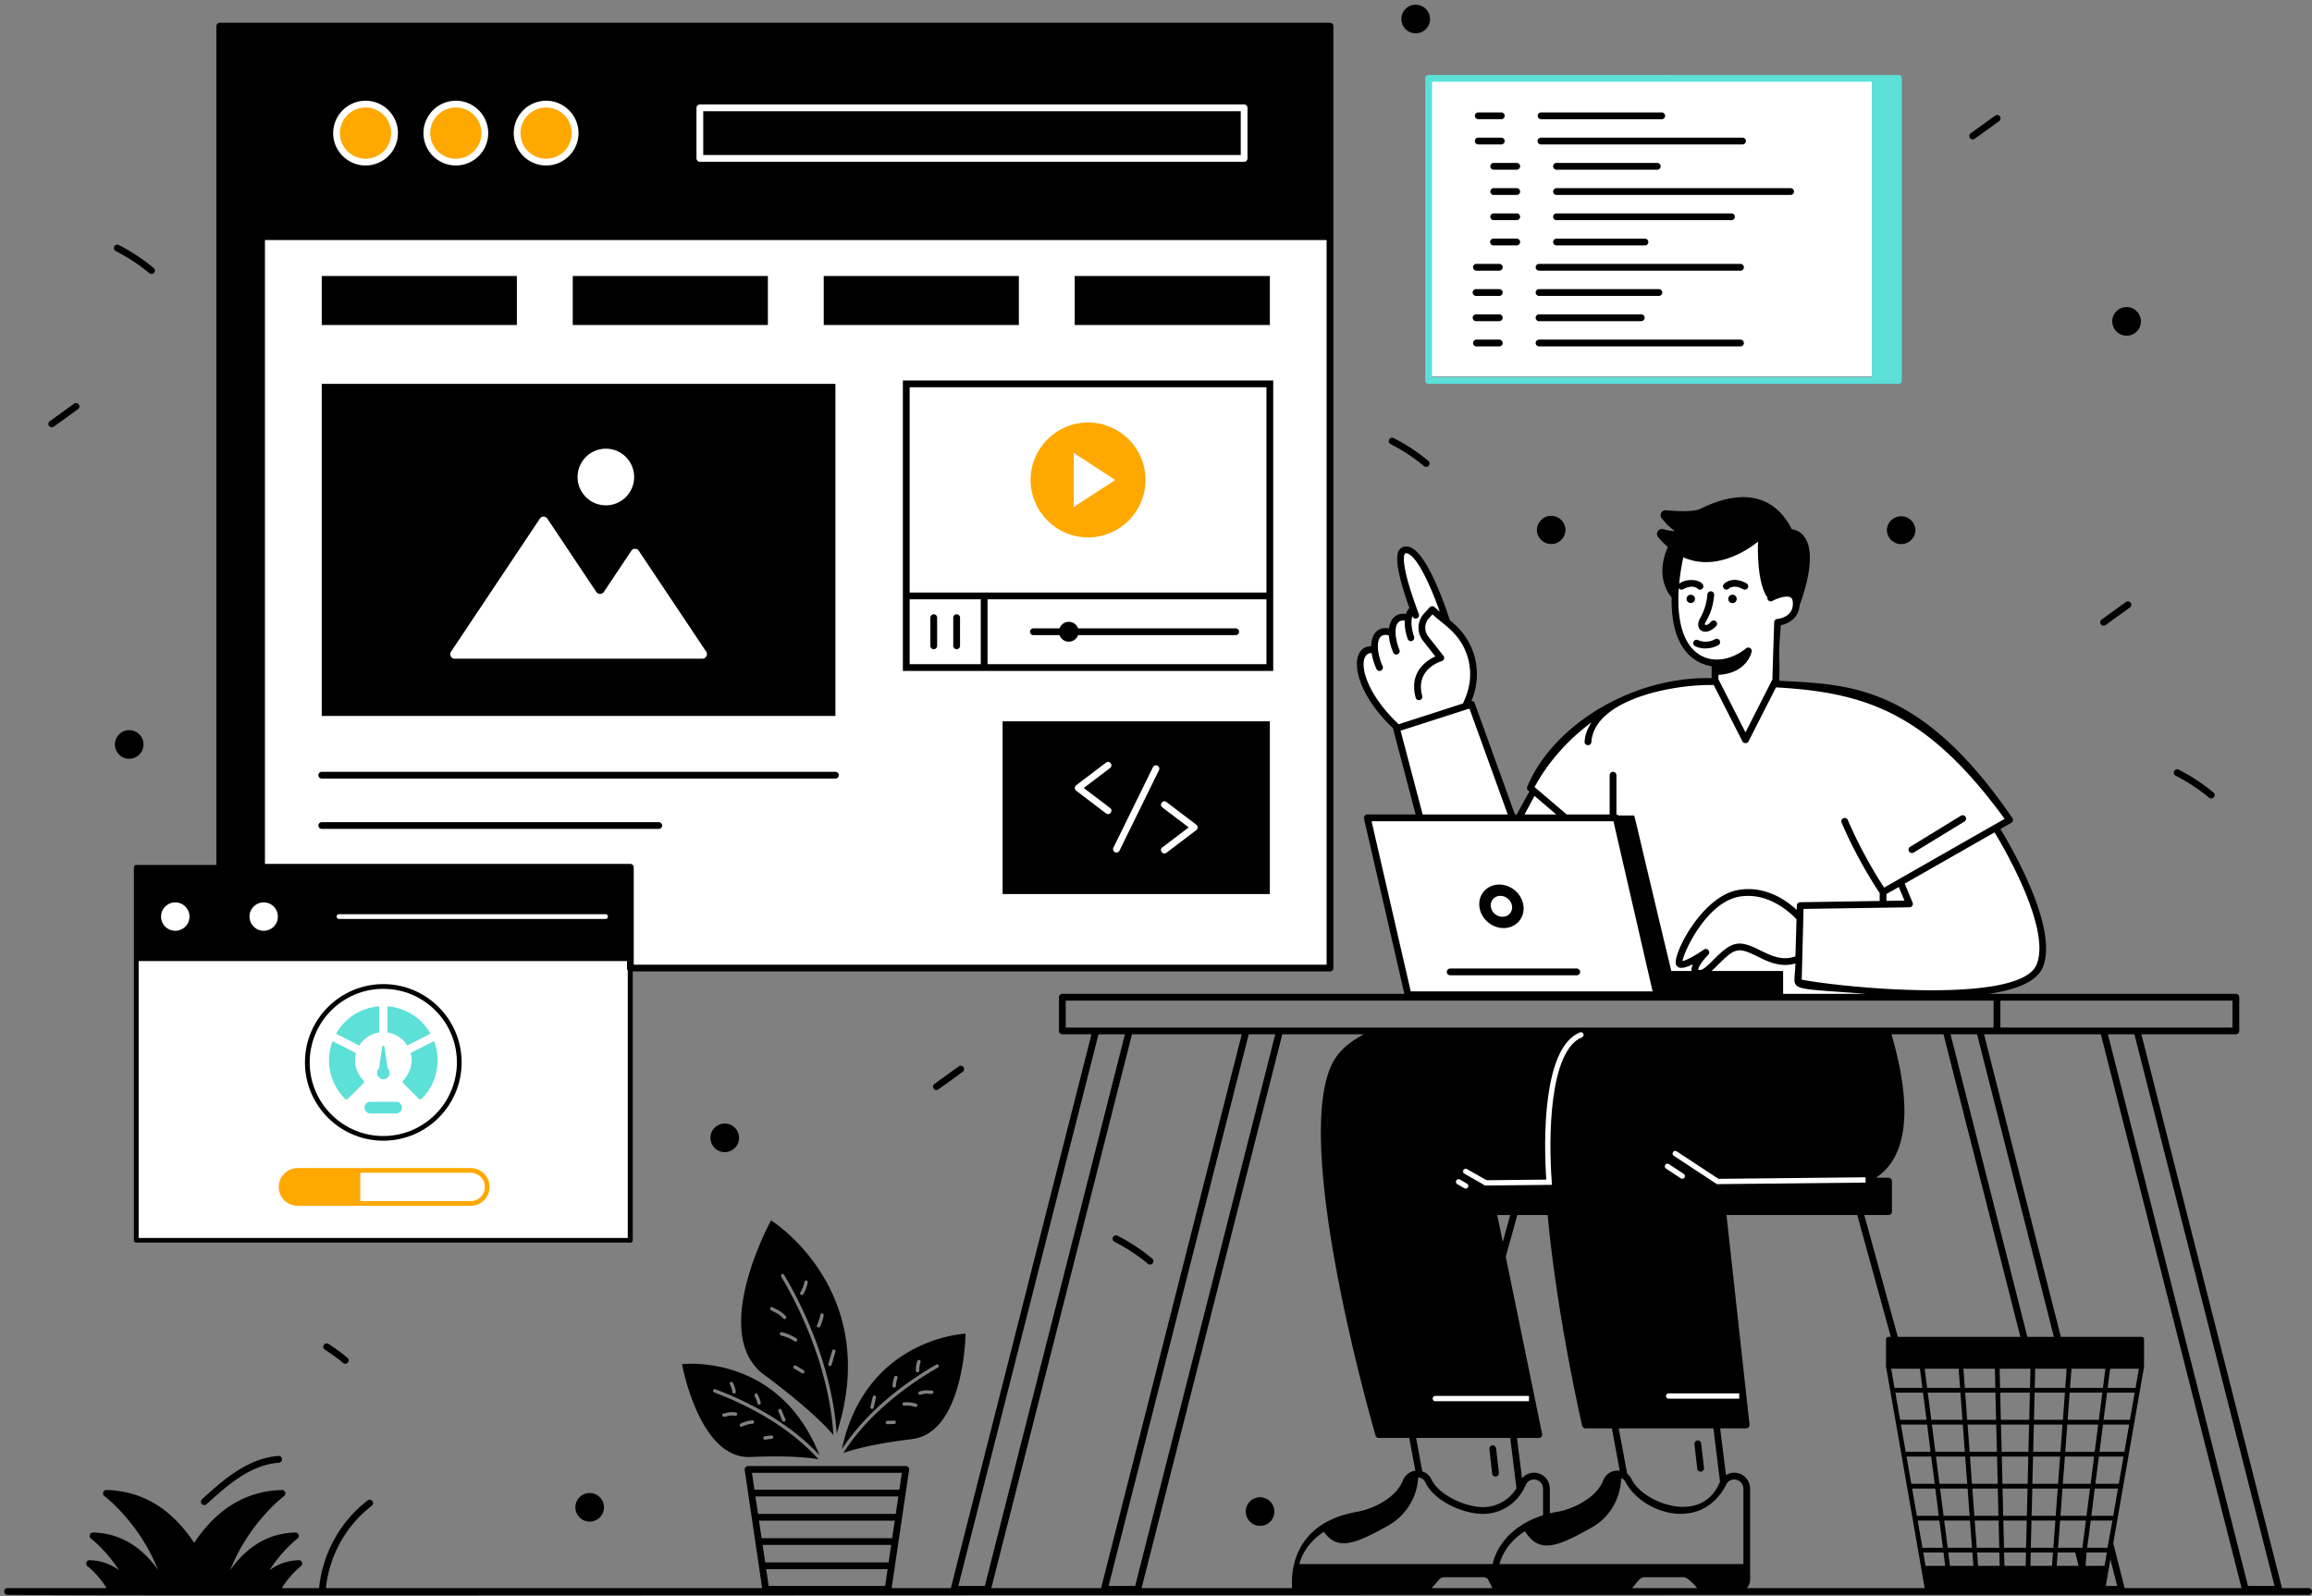 <svg xmlns="http://www.w3.org/2000/svg" width="436" height="301" fill="none"><rect width="100%" height="100%" fill="#808080" stroke="none"/><path fill="#fff" d="M44.527 13.773h205.736v168.895H44.527z"/><path fill="#fff" d="M25.75 168.625h92.6v65.75h-92.6zM269.316 15.07h85.863v55.934h-85.863z"/><path fill="#000" d="M260.174 270.629h30.198l-10.178-47.385h11.886c1.367 20.489 5.336 38.766 7.15 45.343h30.051l-5.248-45.343 28.041-.971c9.089-3.361 6.353-20.017 3.848-27.925h-96.267c-4.969 2.137-7.464 5.644-8.091 7.131-4.529 17.64 3.853 53.45 8.61 69.15Z"/><path fill="#fff" d="M316.723 119.353c-2.332-11.452.088-15.24 1.59-15.703l14.814-2.931c-1.103 3.059.161 9.27.931 11.993.906-1.244 3.079-2.984 4.526 0 1.446 2.984-1.624 4.409-3.34 4.749l-.363 11.455c1.038-.17 5.831.08 16.697 2.438s22.879 16.482 27.527 23.249l-2.586 1.543.231.459c2.366 3.608 7.018 12.934 8.46 22.105 1.153 7.336-12.244 9.225-19.087 9.252H265.585l-.102-.476-7.565-33.23h9.757l-.087-.309-4.317-16.859c-1.434-1.435-4.619-5.092-5.886-8.238-1.584-3.933-.672-4.534-.229-5.721.354-.95 1.478-.69 1.997-.441-.106-.67-.068-2.242.928-3.171.997-.93 2.06-.21 2.467.267-.218-.495-.423-1.727.511-2.7.934-.973 2.118-.715 2.594-.464l.708-2.189c-.652-2.152-1.998-6.738-2.173-7.858-.218-1.4-.1-1.611.591-2.71.554-.88 2.001.473 2.655 1.259 2.656 4.076 4.55 9.587 5.166 11.832l2.917 2.983c3.809 4.444 2.489 10.195 1.353 12.515l.637.331 7.555 21.486h1.402c2.628-8.786 7.699-14.233 9.905-15.859 1.681-1.564 6.462-5.238 12.138-7.419 5.675-2.181 12.242-2.632 14.816-2.584v-1.962l4.815-2.803c-7.037 3.582-10.522-1.208-11.415-4.289Z"/><path fill="#000" d="M282.939 168.964c1.111 0 2.093.881 2.209 1.978.101 1.085-.703 1.966-1.814 1.966-1.109 0-2.093-.881-2.194-1.966-.114-1.097.702-1.978 1.799-1.978Zm.612 6.075c2.297 0 3.983-1.838 3.754-4.109-.229-2.259-2.273-4.097-4.57-4.097s-3.982 1.838-3.753 4.097c.219 2.271 2.273 4.109 4.569 4.109Zm-10.071 8.906h23.868a.64.64 0 0 0 .638-.637.65.65 0 0 0-.638-.639H273.48a.649.649 0 0 0-.636.639.64.64 0 0 0 .636.637Z"/><path fill="#000" d="M213.47 195.076h20.702l-26.527 104.45h-20.697l26.522-104.45Zm-6.317 0h4.991l-26.42 104.042h-5.003l26.432-104.042Zm51.51-71.908c.139.951.439 1.955.909 3.001.145.32.52.465.844.32a.637.637 0 0 0 .32-.844c-1.178-2.611-1.565-6.562 1.178-5.803.075 1.007.344 2.082.809 3.205.323.78 1.501.295 1.18-.487-.918-2.221-1.333-5.862 1.017-5.509-.064 1.053.112 2.178.543 3.442a.637.637 0 1 0 1.207-.412c-.399-1.176-.699-2.73-.321-3.877.332.879 1.507.385 1.213-.395-3.303-8.78-2.882-10.868-2.674-11.299.127-.259.494-.169.748-.035 2.021 1.048 4.498 7.003 5.876 10.876l-1.008-.862a.64.64 0 0 0-.886.053l-1.072 1.172a3.963 3.963 0 0 0-.193 5.132l2.321 2.959c-1.654.763-5.009 2.953-3.701 7.777a.632.632 0 0 0 .782.449.637.637 0 0 0 .448-.783c-1.366-5.049 3.47-6.49 3.675-6.55a.638.638 0 0 0 .329-1.007l-2.849-3.633a2.684 2.684 0 0 1 .132-3.482l.653-.717c1.851 1.838 5.272 3.493 6.632 8.075 1.392 4.689-.73 8.186-.875 8.745h-.005l-12.136 3.917c-7.273-6.862-7.827-13.493-5.096-13.428Zm59.771-1.734c-1.762-2.655-2.108-6.687-1.84-10.491 0-.006 0-.012.003-.018a.614.614 0 0 0 .817.209c1.796-.972 2.657-.17 2.706-.121a.638.638 0 0 0 .932-.872c-1.019-1.124-3.525-.861-4.383-.014 0-.006 0-.01.003-.014a37.07 37.07 0 0 1 .777-4.997c7.08 3.153 14.076-2.968 14.076-2.968-.176 7.028 1.134 9.666 1.775 10.53a.638.638 0 0 0 .933.665c.918-.486 2.642-1.11 3.407-.677.116.051.422.23.459 1.021.116 2.694-2.63 3.025-2.948 3.051a.648.648 0 0 0-.574.625c-.494 15.262-.272 9.165-.318 10.746l-5.093 10.019c-.067-.129-5.171-10.15-5.105-10.019v-.826c5.495-.301 6.266-4.363 6.277-4.4a.644.644 0 0 0-1.034-.612c-3.591 2.853-8.26 3.081-10.87-.837Zm11.612 176.472v-17.039c0-2.429-2.523-3.922-4.556-2.642l-1.097-8.819h4.9a.65.65 0 0 0 .638-.715c-.875-7.934-3.471-31.531-4.351-39.526h24.663l6.332 22.973h-.467a.43.43 0 0 0-.434.434c0 5.237-.02 5.17 0 5.207 3.647 20.879 4.022 22.918 7.279 41.747h-33.536a2.418 2.418 0 0 0 .629-1.62Zm-19.948-.44h7.415c.88 0 2.676 2.19 2.546 2.06h-12.291c.745-.737 1.392-2.06 2.33-2.06Zm-38.67.414v-.006c.196-.232.589-.402.892-.402h7.415c.32 0 .626.127.843.344h.006c.903 1.801.848 1.696.848 1.698l.009.012h-11.448l1.435-1.646Zm-29.611-102.804h15.379c-2.119 1.123-3.841 2.437-5.016 3.995-9.712 12.839 6.535 69.289 7.225 71.676.075.28.329.459.612.459h5.743l1.149 6.189c-.797 0-1.966.777-2.35 1.826-1.172 3.099-5.284 5.306-8.601 5.909-13.809 2.401-12.236 14.069-12.296 14.396h-28.381l26.536-104.45Zm-1.327 0-26.419 104.042h-5.003l26.419-104.042h5.003Zm161.18 72.709v.003h-4.975v-.003l.661-5.13v-.001h5.209v.001l-.895 5.13Zm-1.046 6.037v.002h-4.697l.003-.002.649-5.141h4.938l-.893 5.141Zm-1.059 6.032h-4.415c.017-.129.707-5.478.664-5.137h4.646l-.895 5.137Zm-1.045 6.036h-4.135l.65-5.145h4.377l-.892 5.145Zm-1.086 6.027h-3.829l.664-5.135h4.095c-.041.234-.696 3.852-.93 5.135Zm.548 2.198 1.277 5.003h-2.146c.024-.128.927-5.335.869-5.003Zm-34.855 1.212-.433-2.514v-.003h3.814l.003.003.317 2.514v.002h-3.701v-.002Zm2.604-8.545.664 5.135h-3.855l-.903-5.135h4.094Zm-.765-6.037.65 5.145h-4.135l-.892-5.145h4.377Zm-.78-6.028c.018.13.682 5.266.664 5.137h-4.417l-.892-5.137h4.645Zm-.765-6.036.65 5.141v.002h-4.695v-.002l-.895-5.141h4.94Zm-.779-6.027v.001l.664 5.13v.003h-4.978v-.003l-.892-5.13v-.001h5.206Zm19.68-10.516-14.486-57.062h5.004l14.485 57.062h-5.003Zm8.041 9.623c.205-2.621.291-3.743.28-3.611h6.395l-.459 3.611h-6.216Zm-1.799 24.129c.012-.129.289-3.858.384-5.145h5.191l-.661 5.145h-4.914Zm-.448 6.027.385-5.135h4.862l-.664 5.135h-4.583Zm-17.523-17.2.396 5.137h-5.246l-.65-5.137h5.5Zm-7.631-16.567h6.393l.283 3.611h-6.217l-.459-3.611Zm13.325 3.611h-5.757l-.269-3.611h5.937l.089 3.611Zm6.534 0h-5.642l-.089-3.611h5.821c-.006.127-.096 3.848-.09 3.611Zm.306 24.129.127-5.145h4.799l-.384 5.145h-4.542Zm-.153 6.027.127-5.135h4.504l-.381 5.135h-4.25Zm-.078 3.41.064-2.514v-.003h4.186v.003l-.179 2.514v.002h-4.071v-.002Zm-4.9 0-.063-2.514v-.003h4.135v.003l-.064 2.514v.002h-4.008v-.002Zm-1.097-8.545.127 5.135h-4.25l-.384-5.135h4.507Zm-.153-6.037.127 5.145h-4.544l-.382-5.145h4.799Zm-.141-6.028.127 5.137h-4.851l-.381-5.137h5.105Zm1.022 5.137-.127-5.137h5.001l-.127 5.137h-4.747Zm.138 6.036-.127-5.145h4.724l-.13 5.145h-4.467Zm.153 6.027-.127-5.135h4.418l-.13 5.135h-4.161Zm4.609-18.093h-5.053v-.002l-.127-5.141h5.307l-.127 5.141v.002Zm.268-11.169-.115 5.13v.003h-5.359v-.003l-.116-5.13v-.001h5.59v.001Zm-11.818 5.13-.384-5.13v-.001h5.706v.001l.127 5.13v.003h-5.449v-.003Zm.459 6.037-.384-5.141h5.4l.127 5.141v.002h-5.143v-.002Zm1.594 21.505-.176-2.514-.003-.003h4.187v.003l.066 2.514v.002h-4.074v-.002Zm18.315-2.517.002.003.636 2.514.003.002h-4.124v-.002l.179-2.514v-.003h3.304Zm-3.229-12.956h-4.847l.127-5.137h5.105c-.012.131-.289 3.852-.385 5.137Zm.448-6.03h-5.142v-.002l.127-5.141h5.399l-.384 5.141v.002Zm.459-6.039v.003h-5.451v-.003l.115-5.08.015-.05v-.001h5.705v.001l-.384 5.13Zm.448-6.024h-5.758l.09-3.611h5.936c-.011.128-.202 2.708-.268 3.611Zm-33.326-39.629h-2.396c7.807-5.118 5.555-18.079 2.948-27.056h9.814l14.497 57.062h-23.11l-6.329-22.973h4.576a.63.63 0 0 0 .638-.638v-5.756a.64.64 0 0 0-.638-.639Zm-32.084 57.982c-3.676 7.539-14.379 3.118-16.351-1.097a2.662 2.662 0 0 0-.855-1.06l-1.593-8.551h17.855l1.25 10.082-.306.626Zm4.709 14.876h-45.983c.742-2.741 2.566-4.781 4.798-6.197v.013c2.714 4.354 6.139 2.879 12.442-.626 5.757-3.202 5.668-9.163 5.705-9.291a.185.185 0 0 0 0-.127c.309.127.537.318.728.599l.014.013v.013c2.968 5.927 14.264 9.895 19.068.613.667-1.561 3.228-1.176 3.228.867v14.123Zm-67.029-7.231c3.563-1.977 5.564-5.645 5.691-9.1.494 0 1.103.346 1.354.893 1.663 3.569 7.085 5.974 10.9 5.974a8.656 8.656 0 0 0 6.519-2.999c.814-.916 1.178-1.756 1.559-2.527.766-1.591 3.228-1.145 3.228.88v4.901c-4.57 1.449-8.379 4.573-9.519 9.209h-36.451c.677-2.435 2.259-4.539 4.632-6.082 2.611 3.639 5.882 2.301 12.087-1.149Zm23.061-16.553 1.175 9.483a7.369 7.369 0 0 1-6.291 3.56c-3.454 0-8.434-2.349-9.754-5.246a2.766 2.766 0 0 0-1.709-1.48l-1.175-6.317h17.754Zm-.012-42.041-1.391 5.08-1.048-5.08h2.439Zm13.58 39.744a.65.65 0 0 0 .623.497h4.978l1.481 7.977c-1.521-.153-2.694.686-3.112 1.825-1.227 3.292-5.769 5.449-8.616 5.922-.5.089-.982.179-1.455.293v-4.543c0-2.991-3.462-4.148-5.247-2.055l-.944-7.619h4.109a.629.629 0 0 0 .626-.766l-6.854-33.413v-.013l2.171-7.849h5.732c1.72 18.748 6.187 38.327 6.508 39.744Zm-42.872-18.928c-.531-3.716-.467-9.103 2.579-11.295.28-.217.473-.306.485-.306a.646.646 0 0 0 .358-.83.65.65 0 0 0-.817-.37c-.179.063-3.142 1.264-3.944 6.42-3.447-17.026-6.024-37.063-.958-43.764 1.469-1.953 3.906-3.509 6.981-4.76h36.796c-.537.408-1.019.842-1.455 1.301-3.918 4.225-4.747 14.358-4.173 25.755.012.192.026.383.026.587h-10.645c-.13-.073-4.132-2.377-3.881-2.233a.631.631 0 0 0-.866.243.634.634 0 0 0 .243.868l3.701 2.119c-.034-.164.326 1.614 8.09 39.449h-17.09a.632.632 0 0 0-.638.639c0 .357.28.637.638.637h17.359l1.123 5.489h-28.908c-1.724-6.029-5.004-19.47-5.004-19.949Zm59.246 13.809h13.362l.474 4.34h-29.076c-1.917-8.633-6.404-26.045-.485-31.895.28-.268.474-.382.485-.395a.624.624 0 0 0 .269-.856.641.641 0 0 0-.869-.267c-.165.089-3.176 1.787-3.956 8.742-1.522-10.176-5.463-38.675 1.519-46.213.768-.817 1.724-1.545 2.873-2.17h56.028c.523 1.824 1.199 4.249 1.698 6.93-1.354-1.966-2.873-2.783-2.974-2.833a.623.623 0 0 0-.857.268.623.623 0 0 0 .268.854c.015.013.5.282 1.149.882 5.778 5.295 3.861 17.941-3.485 20.88l-26.725.458c-.127-.086-8.546-5.744-8.015-5.385a.648.648 0 0 0-.892.166.652.652 0 0 0 .179.893c.13.086 8.497 5.706 7.963 5.347v.014c5.879 53.397 3.849 34.98 4.288 38.964h-13.221a.64.64 0 0 0-.639.639c0 .357.281.637.639.637Zm42.524-2.029-.623-3.611h5.422l.459 3.611h-5.258Zm6.933 6.024-.664-5.13v-.001h6.164v.001l.381 5.13.003.003h-5.884v-.003Zm.776 6.037-.664-5.141h5.836l.381 5.141v.002h-5.553v-.002Zm.881 6.923h5.194l.384 5.145h-4.914c-1.291-9.969 0 .026-.664-5.145Zm.78 6.037h4.862l.381 5.135h-4.579c-.018-.127-.708-5.476-.664-5.135Zm1.097 8.545-.318-2.514-.003-.003h4.545v.003l.179 2.514v.002h-4.403v-.002Zm29.572-2.514-.433 2.514v.002h-3.575v-.002c.182-2.399.202-2.643.191-2.514v-.003h3.817v.003Zm-3.052-12.959h-5.243c.008-.129.421-5.476.395-5.137h5.5c-.026.204-.678 5.361-.652 5.137Zm.765-6.03h-5.549v-.002l.381-5.141h5.832l-.664 5.141v.002Zm.78-6.039v.003h-5.885v-.003c.012-.127.41-5.47.384-5.13v-.001h6.165v.001l-.664 5.13Zm6.929-6.024h-5.258l.46-3.611h5.425l-.627 3.611Zm21.199 37.357-26.419-104.042h5.004l26.419 104.042h-5.004Zm-2.922-105.319h-43.775v-5.08h43.775v5.08Zm-220.03-5.08h174.979v5.08H200.976v-5.08Zm103.29-33.834c9.071 39.406 7.094 30.82 7.388 32.099H266.04l-7.389-32.099h45.615Zm-10.785-1.276h-5.985l1.888-3.497 4.097 3.497Zm42.629 29.521h-13.351c.433-.358.854-.792 1.302-1.238 3.188-3.221 3.811-3.238 7.351-1.506 1.952.969 4.34 2.157 7.161 1.327-.038 5.456-2.59 4.484 13.284 5.73h-15.594v-4.161c0-.076-.078-.152-.153-.152Zm-14.792-4.034c-1.597 1.124-3.358 2.055-4.034 2.17.281-1.838 4.542-11.002 10.632-12.137 5.679-1.034 10.019 3.318 10.873 4.263-.063 2.185-.213 7.257-.205 6.98-2.5.907-4.582-.127-6.612-1.122-3.99-1.996-5.237-1.866-8.818 1.748-1.022 1.021-2.067 2.081-2.731 1.953a1.094 1.094 0 0 0-.153-.038c-.116-.37.791-1.749 1.877-2.846.525-.525-.174-1.419-.829-.971Zm36.756-11.805 1.071 2.566-3.396.05v-1.289l2.325-1.327Zm25.997 14.613c-3.098 7.697-37.027 4.314-44.3 2.859.422-15.967.312-12.072.344-13.337l19.989-.306a.641.641 0 0 0 .574-.894l-1.481-3.561v-.013c22.657-12.924 15.485-8.833 16.937-9.66 1.836 3.024 10.669 18.161 7.937 24.912Zm-83.929-45.665c-.716 1.06-1.238 2.284-1.313 3.625-.032.427.271.656.592.675.317.019.652-.173.684-.586.56-7.874 14.855-10.899 23.075-10.759l5.411 10.631c.15.377.895.507 1.149 0 .067-.128 5.527-10.865 5.183-10.184 16.969.954 28.53 4.813 43.111 24.798a46745.771 46745.771 0 0 0-22.718 12.967c-.996-1.494-4.149-6.458-6.854-12.75a.629.629 0 0 0-.84-.332.625.625 0 0 0-.332.83c2.959 6.904 6.482 12.239 7.183 13.272v1.506l-14.994.23a.635.635 0 0 0-.626.601v.013l-.026.842c-1.862-1.736-5.934-4.71-11.142-3.74-6.855 1.274-12.338 12.292-11.613 14.039a.988.988 0 0 0 .649.587c.587.166 1.557-.166 2.527-.651-.191.447-.306.881-.243 1.277h-3.828c-7.467-31.127-6.866-29.316-7.109-29.316h-2.832a.542.542 0 0 0-.407-.192v-7.416a.64.64 0 0 0-.641-.637.63.63 0 0 0-.636.637v7.403h-8.107c-.127-.11-6.179-5.267-6.049-5.156.817-1.596 4.123-7.377 10.746-12.214Zm-23.035-2.604 7.224 19.974h-16.045l-4.16-15.8 12.981-4.174Zm123.561 165.891-2.146-8.452h-.005l.003-.009c.023-.141 5.832-33.428 5.806-33.286v-5.207a.439.439 0 0 0-.433-.434h-15.254l-14.486-57.062h22.031l26.534 104.45h-22.05Zm-230.598-21.74-.469 3.168h-27.329l-.467-3.168h28.265Zm-2.683 18.163-.47 3.174h-21.961l-.468-3.174h22.899Zm.674-4.568-.486 3.292H144.3l-.488-3.292h24.249Zm.676-4.575-.487 3.298h-24.626l-.487-3.298h25.6Zm.188-1.276h-25.977l-.488-3.3h26.953l-.488 3.3Zm266.437 13.996h-5.021l-26.515-104.45h17.818a.639.639 0 0 0 .638-.639v-6.355a.639.639 0 0 0-.638-.639h-46.648c5.169-.74 9.139-2.271 10.262-5.066 2.974-7.39-6.063-22.807-8.015-26.024l2.041-1.161a.622.622 0 0 0 .205-.907c-17.471-25.564-31.255-25.151-43.968-25.895.014-.038.014-.09.014-.127.159-6.379-.283-3.015.292-10.338 1.418-.294 3.358-1.315 3.537-3.715v-.016c5.105-14.213-1.455-14.359-1.455-14.359-5.146-10.136-15.37-4.731-17.356-3.83-1.253.57-4.294.42-6.367.232-.82-.073-1.334.879-.817 1.52 1.499 1.864 2.521 2.398 2.521 2.398a7.97 7.97 0 0 1-2.192-.342c-.895-.267-1.608.787-.999 1.498.644.753 1.3 1.39 1.828 1.865-.768 1.69-2.189 5.93.716 9.519l-.003.009v.013c-.063 3.318.41 6.841 2.134 9.419 1.262 1.914 3.087 3.101 5.411 3.536v2.233c-14.853-.381-29.907 8.794-34.767 20.458a.634.634 0 0 0 .179.741l.191.166-2.347 4.339h-.358l-7.583-20.994a.646.646 0 0 0-.612-.421l-.008.001c.031-.14 1.928-3.872.519-8.624-1.27-4.278-4.29-6.27-4.59-6.599-.563-1.772-3.916-11.934-7.187-13.63-.935-.487-2.021-.342-2.48.613-.685 1.414.014 5.029 2.044 10.701a3.09 3.09 0 0 0-.65 1.142c-1.845-.294-2.962.909-3.199 2.73-2.139-.426-3.329 1.138-3.358 3.341-4.129.023-4.056 7.686 4.132 15.496 0 .18-.199-.692 4.25 16.244h-9.115a.649.649 0 0 0-.624.778l7.62 33.056h-64.504a.632.632 0 0 0-.638.639v6.355c0 .358.28.639.638.639h5.488l-26.514 104.45h-11.164l3.291-22.285a.637.637 0 0 0-.63-.731h-29.743a.637.637 0 0 0-.632.731l3.292 22.285H61.459c.624-6.068 3.785-11.815 8.641-15.523a.637.637 0 0 0 .12-.894.637.637 0 0 0-.894-.12c-5.168 3.945-8.522 10.075-9.15 16.537h-7.038c1.666-2.662 3.57-4.104 3.593-4.115.53-.384.19-1.2-.396-1.149-2.03.051-3.88.69-5.514 1.877 2.489-3.856 5.233-5.923 5.271-5.949.476-.344.287-1.112-.395-1.148-5.769.128-9.687 3.407-12.29 7.109 3.547-8.998 10.082-13.924 10.158-13.976.477-.364.244-1.148-.395-1.148-6.714.153-12.266 3.51-16.554 9.968-4.262-6.458-9.827-9.815-16.528-9.968-.62-.03-.907.779-.395 1.148.076.052 6.56 4.953 10.108 13.912-2.604-3.675-6.522-6.917-12.252-7.045a.64.64 0 0 0-.396 1.148c.038.026 2.782 2.093 5.284 5.949a9.665 9.665 0 0 0-5.527-1.877c-.572-.054-.906.758-.395 1.149.022.011 1.927 1.453 3.592 4.115H1.427a.638.638 0 0 0 0 1.276c9.34.074 25.976.093 60.032.088h.565c57.983-.009 166.055-.088 373.338-.088a.638.638 0 1 0 0-1.276Z"/><path fill="#FFA800" d="M64.107 25.114c0 2.654 2.17 4.823 4.838 4.823a4.828 4.828 0 0 0 4.824-4.823c0-2.668-2.157-4.838-4.824-4.838a4.843 4.843 0 0 0-4.838 4.838Z"/><path fill="#000" d="M132.619 29.234h101.363v-8.256H132.619v8.256Z"/><path fill="#FFA800" d="M81.133 25.114c0 2.654 2.17 4.823 4.837 4.823a4.837 4.837 0 0 0 4.825-4.823c0-2.668-2.17-4.838-4.825-4.838a4.843 4.843 0 0 0-4.837 4.838Zm17.025 0c0 2.654 2.17 4.823 4.837 4.823a4.837 4.837 0 0 0 4.825-4.823c0-2.668-2.17-4.838-4.825-4.838a4.843 4.843 0 0 0-4.837 4.838Z"/><path fill="#000" d="M132.467 124.23H85.754a.842.842 0 0 1-.7-1.316l16.756-25.103a.846.846 0 0 1 1.405 0l9.239 13.833c.332.499 1.072.499 1.417 0l5.181-7.757a.846.846 0 0 1 1.417 0l12.712 19.027c.371.562-.038 1.316-.714 1.316Zm-18.213-39.604a5.337 5.337 0 0 1 5.335 5.36 5.33 5.33 0 0 1-5.335 5.323c-2.935 0-5.335-2.386-5.335-5.323 0-2.974 2.4-5.36 5.335-5.36ZM157.545 72.4h-96.87v62.627h96.87V72.4Zm-60.07-20.347h-36.8v9.24h36.8v-9.24Zm47.332 0h-36.799v9.24h36.799v-9.24Zm47.333 0h-36.8v9.24h36.8v-9.24Zm47.33 0h-36.8v9.24h36.8v-9.24Zm-81.927 93.515H60.677a.637.637 0 1 0 0 1.276h96.866a.638.638 0 1 0 0-1.276Zm-33.314 9.492H60.677a.638.638 0 1 0 0 1.276h63.552a.637.637 0 1 0 0-1.276ZM238.83 73.036v38.724h-67.289V73.036h67.289Zm0 52.235h-52.6v-12.235h52.6v12.235Zm-67.289 0v-12.235h13.413v12.235h-13.413Zm-1.275 1.276h69.841V71.76h-69.841v54.787Z"/><path fill="#FFA800" d="m202.482 85.418 7.836 5.107-7.836 5.105V85.418Zm2.706 15.941c5.984 0 10.834-4.862 10.834-10.848 0-5.985-4.85-10.822-10.834-10.822-5.974 0-10.836 4.837-10.836 10.822 0 5.986 4.862 10.848 10.836 10.848Z"/><path fill="#000" d="M176.087 115.857a.638.638 0 0 0-.638.637v5.314a.638.638 0 0 0 1.277 0v-5.314a.638.638 0 0 0-.639-.637Zm4.32 0a.637.637 0 0 0-.639.637v5.314a.637.637 0 0 0 1.276 0v-5.314a.637.637 0 0 0-.637-.637Zm14.509 3.933h4.892c.259.718.937 1.23 1.747 1.23.809 0 1.494-.512 1.758-1.23h29.722a.636.636 0 0 0 .637-.637.637.637 0 0 0-.637-.639h-29.726a1.874 1.874 0 0 0-1.754-1.234c-.807 0-1.485.517-1.745 1.234h-4.894a.639.639 0 1 0 0 1.276Zm8.023 28.319 5.63-4.274c.669-.515 1.444.504.772 1.015l-4.963 3.769 4.963 3.767c.677.514-.103 1.523-.772 1.017l-5.63-4.276a.638.638 0 0 1 0-1.018Zm7.032 11.763 7.453-15.183a.638.638 0 0 1 1.145.562l-7.453 15.183a.637.637 0 1 1-1.145-.562Zm9.229-7.587c-.675-.51.099-1.525.772-1.018l5.63 4.277a.639.639 0 0 1 0 1.017l-5.63 4.275c-.67.506-1.452-.501-.772-1.016l4.961-3.768-4.961-3.767Zm-30.13 16.34h50.398v-32.58H189.07v32.58Z"/><path fill="#5CE0D8" d="M352.986 71.122h-82.932V15.417h82.932v55.705ZM269.414 14.14a.637.637 0 0 0-.637.637v56.984c0 .353.285.637.637.637l88.607-.002a.632.632 0 0 0 .637-.64V14.785a.632.632 0 0 0-.637-.639c-20.697 0-85.48-.005-88.607-.005Z"/><path fill="#000" d="M278.773 22.48h4.342a.638.638 0 1 0 0-1.277h-4.342a.638.638 0 1 0 0 1.277Zm.001 4.762h4.341a.638.638 0 0 0 0-1.277h-4.341a.637.637 0 1 0 0 1.277Zm2.275 4.124c0 .353.285.638.638.638h4.342a.638.638 0 1 0 0-1.277h-4.342a.637.637 0 0 0-.638.639Zm4.979 4.122h-4.342a.639.639 0 1 0 0 1.278h4.342a.637.637 0 0 0 .637-.639.637.637 0 0 0-.637-.639Zm0 4.76h-4.342a.637.637 0 1 0 0 1.275h4.342a.637.637 0 1 0 0-1.275Zm0 4.762h-4.342a.639.639 0 1 0 0 1.275h4.342a.637.637 0 1 0 0-1.275Zm-7.634 6.037h4.341a.639.639 0 0 0 0-1.278h-4.341a.64.64 0 0 0 0 1.278Zm0 4.762h4.341a.637.637 0 1 0 0-1.276h-4.341a.639.639 0 1 0 0 1.276Zm0 4.761h4.341a.637.637 0 1 0 0-1.276h-4.341a.639.639 0 1 0 0 1.276Zm0 4.762h4.341a.638.638 0 0 0 0-1.278h-4.341a.64.64 0 0 0 0 1.278Zm12.224-42.852h22.756a.637.637 0 1 0 0-1.274h-22.756a.637.637 0 1 0 0 1.274Zm.001 4.762h37.989a.638.638 0 0 0 0-1.277h-37.989a.639.639 0 1 0 0 1.277Zm2.912 4.762h18.994a.638.638 0 0 0 0-1.276h-18.994a.637.637 0 1 0 0 1.276Zm-.638 4.123c0 .353.286.639.638.639H337.7a.639.639 0 0 0 0-1.277h-44.169a.639.639 0 0 0-.638.638Zm34.266 4.759a.64.64 0 0 0-.64-.639H293.53a.637.637 0 0 0 0 1.276h32.989c.353 0 .64-.284.64-.637Zm-33.63 4.127a.635.635 0 0 0-.636.638c0 .352.284.638.636.638h16.718a.639.639 0 0 0 0-1.276h-16.718Zm-3.294 6.034h37.989a.637.637 0 1 0 0-1.276h-37.989a.637.637 0 0 0 0 1.276Zm.001 4.762h22.576a.638.638 0 1 0 0-1.275h-22.576a.636.636 0 0 0 0 1.275Zm-.002 4.761h19.277a.637.637 0 0 0 0-1.275h-19.277a.637.637 0 1 0 0 1.275Zm.001 4.762h37.989a.637.637 0 1 0 0-1.276h-37.989a.637.637 0 0 0 0 1.276ZM119.51 181.941v-18.365a.637.637 0 0 0-.638-.638H49.965V45.278h200.21v136.663H119.51Zm-93.364 51.541v-52.217h92.088v1.315c0 .178.074.339.192.454v50.448h-92.28Zm23.59-63.282a2.664 2.664 0 0 1 2.667 2.668 2.661 2.661 0 0 1-2.667 2.68 2.672 2.672 0 0 1-2.68-2.68 2.661 2.661 0 0 1 2.68-2.668Zm-14.001 2.668c0 1.492-1.2 2.68-2.68 2.68a2.672 2.672 0 0 1-2.68-2.68 2.676 2.676 0 0 1 2.68-2.668c1.48 0 2.68 1.199 2.68 2.668Zm78.912 0a.443.443 0 0 1-.446.446H63.928a.444.444 0 0 1-.447-.446c0-.243.204-.448.447-.448H114.2c.242 0 .446.205.446.448ZM75.044 25.113a6.107 6.107 0 0 1-6.1 6.099c-3.37 0-6.114-2.743-6.114-6.1a6.122 6.122 0 0 1 6.114-6.114c3.37 0 6.1 2.744 6.1 6.115Zm17.026 0a6.108 6.108 0 0 1-6.101 6.099c-3.37 0-6.113-2.743-6.113-6.1a6.122 6.122 0 0 1 6.113-6.114c3.369 0 6.1 2.744 6.1 6.115Zm17.026 0c0 3.356-2.744 6.099-6.102 6.099-3.369 0-6.113-2.743-6.113-6.1a6.122 6.122 0 0 1 6.113-6.114c3.358 0 6.102 2.744 6.102 6.115Zm126.161-4.773v9.533a.633.633 0 0 1-.64.638H131.979a.64.64 0 0 1-.638-.638V20.34a.64.64 0 0 1 .638-.639h102.638c.358 0 .64.28.64.639ZM25.699 163.133a.447.447 0 0 0-.447.447v70.349c0 .247.2.446.447.446h93.174a.446.446 0 0 0 .447-.446v-50.711h131.494a.638.638 0 0 0 .638-.638V4.934a.637.637 0 0 0-.638-.638H41.44a.632.632 0 0 0-.638.638v158.199H25.699Z"/><path fill="#FFA800" d="M88.758 226.534H67.942v-5.345h20.816a2.675 2.675 0 0 1 2.671 2.673 2.675 2.675 0 0 1-2.67 2.672Zm0-6.237H56.135a3.57 3.57 0 0 0-3.565 3.565c0 1.966 1.6 3.564 3.565 3.564h32.623a3.568 3.568 0 0 0 3.565-3.564 3.57 3.57 0 0 0-3.565-3.565Z"/><path fill="#000" d="M72.29 186.501c7.644 0 13.873 6.215 13.873 13.873 0 7.657-6.229 13.886-13.874 13.886-7.658 0-13.886-6.229-13.886-13.886 0-7.658 6.228-13.873 13.886-13.873Zm0 28.64c8.142 0 14.765-6.625 14.765-14.767 0-8.143-6.623-14.767-14.766-14.767s-14.78 6.624-14.78 14.767c0 8.142 6.637 14.767 14.78 14.767Z"/><path fill="#5CE0D8" d="M72.29 203.547c1.077 0 1.611-1.318.8-2.06-.125-.981-.397-2.805-.59-4.071-.036-.241-.383-.241-.42 0a238.012 238.012 0 0 0-.59 4.074c-.802.744-.267 2.057.8 2.057Zm-7.238 3.69c.16.159.403.146.549 0l2.923-2.922c.153-.166.153-.396 0-.55-1.493-1.642-1.832-3.431-1.379-5.143l-4.428-2.259c-1.347 3.526-.7 7.76 2.335 10.874Zm6.456-12.506v-4.939c-3.54.26-6.574 2.372-8.13 5.169l4.391 2.234c.701-1.182 2.079-2.237 3.74-2.464Zm5.297 2.464 4.39-2.246c-1.566-2.776-4.557-4.895-8.142-5.157v4.939c1.672.226 3.04 1.261 3.752 2.464Zm-.75 6.57a.411.411 0 0 0 0 .55l2.922 2.922c.145.146.388.16.548 0 3.043-3.043 3.68-7.431 2.336-10.886l-4.429 2.259c.454 1.586.166 3.458-1.377 5.155Zm-1.322 4.036h-4.886a1.097 1.097 0 1 0 0 2.195h4.886a1.098 1.098 0 0 0 0-2.195Z"/><path fill="#000" d="M173.354 258.501a.321.321 0 0 1-.314.326h-.005a.322.322 0 0 1-.321-.314 5.464 5.464 0 0 1 .276-1.813.316.316 0 0 1 .403-.203.32.32 0 0 1 .203.403 4.802 4.802 0 0 0-.242 1.601Zm-4.404 2.906c-.012.212-.179.31-.34.3-.158-.011-.308-.124-.297-.336a5.92 5.92 0 0 1 .333-1.669.319.319 0 1 1 .602.213 5.302 5.302 0 0 0-.298 1.492Zm-4.188 4.074a.317.317 0 0 1-.383.236.314.314 0 0 1-.236-.383l.444-1.901a.32.32 0 0 1 .622.145l-.447 1.903Zm11.036-2.599c-.549.117-1.043-.222-2.203.177a.32.32 0 0 1-.209-.604c1.244-.426 1.948-.125 2.275-.196a.32.32 0 0 1 .137.623Zm-3.19 2.472a5.622 5.622 0 0 0-2.074-.228c-.169.033-.33-.115-.343-.291a.319.319 0 0 1 .292-.344 6.144 6.144 0 0 1 2.311.252.32.32 0 0 1-.186.611Zm-3.966 3.218-1.3.038a.32.32 0 0 1-.32-.309.32.32 0 0 1 .31-.329l1.274-.037.009-.001c.172 0 .322.137.327.31a.31.31 0 0 1-.3.328Zm-9.598 5.467c1.247-.454 5.096-1.663 12.95-2.623 9.868-1.207 10.094-19.882 10.094-19.882s-18.832.777-23.326 21.783c5.119-7.838 13.075-13.233 17.779-15.936a.32.32 0 1 1 .319.553c-4.729 2.717-12.784 8.172-17.816 16.105Zm-22.521-7.469c.252.043.945-.393 2.221-.176a.316.316 0 0 1 .261.366.309.309 0 0 1-.366.262c-1.139-.186-1.581.187-2.094.187-.238 0-.363-.163-.355-.336.007-.175.158-.294.333-.303Zm3.153 1.929a6.12 6.12 0 0 1 2.187-.614c.154-.034.33.114.345.29a.319.319 0 0 1-.292.345c-1.229.105-1.934.584-2.097.584a.32.32 0 0 1-.143-.605Zm4.528 2.397 1.248-.169a.327.327 0 0 1 .358.274.317.317 0 0 1-.273.358l-1.247.17a.32.32 0 0 1-.086-.633Zm-6.428-10.233a.32.32 0 0 1 .431.135c.281.532.467 1.104.556 1.701a.32.32 0 0 1-.63.095 4.737 4.737 0 0 0-.49-1.5.318.318 0 0 1 .133-.431Zm4.657 2.201a.316.316 0 0 1 .433.124c.27.487.47 1.011.592 1.552a.32.32 0 0 1-.624.14 5.207 5.207 0 0 0-.525-1.383.317.317 0 0 1 .124-.433Zm4.52 2.889a.317.317 0 0 1 .417.171l.734 1.757a.319.319 0 1 1-.588.247l-.734-1.757a.319.319 0 0 1 .171-.418Zm-12.057-3.734c4.899 1.82 13.419 5.712 19.649 12.452-7.704-19.452-25.926-17.176-25.926-17.176s3.219 17.925 12.903 17.5c7.633-.335 11.526.196 12.838.435-6.161-6.84-14.767-10.785-19.687-12.613a.319.319 0 1 1 .223-.598Z"/><path fill="#000" d="M148.195 248.254a.318.318 0 1 1-.479.422c-.993-1.125-1.97-1.242-2.398-1.626a.32.32 0 0 1 .424-.476c.301.268 1.381.464 2.453 1.68Zm2.095 4.643a.32.32 0 0 1-.443.085 7.43 7.43 0 0 0-2.537-1.093.318.318 0 1 1 .137-.623c.977.216 1.93.628 2.757 1.187a.322.322 0 0 1 .086.444Zm1.367 5.984a.32.32 0 0 1-.438.107l-1.444-.875a.322.322 0 0 1-.108-.439.323.323 0 0 1 .439-.107l1.443.875a.32.32 0 0 1 .108.439Zm-.721-15.116a6.422 6.422 0 0 0 .768-2.008.318.318 0 1 1 .625.124 7.054 7.054 0 0 1-.844 2.208.318.318 0 0 1-.437.112.317.317 0 0 1-.112-.436Zm3.14 6.131c.3-.604.511-1.248.629-1.914a.317.317 0 0 1 .37-.259.32.32 0 0 1 .259.37 7.738 7.738 0 0 1-.687 2.087.319.319 0 1 1-.571-.284Zm2.861 4.861a.314.314 0 0 1 .395-.216.32.32 0 0 1 .217.397l-.719 2.448a.32.32 0 1 1-.611-.179l.718-2.45Zm-9.073-14.32c5.341 9.006 9.241 19.828 9.916 29.911 8.747-27.043-12.373-40.178-12.373-40.178s-11.766 21.377-1.325 29.102c8.405 6.218 11.994 10.091 13.077 11.369-.614-10.07-4.533-20.924-9.843-29.877a.319.319 0 1 1 .548-.327ZM38.112 282.745a.638.638 0 1 0 .857.945c3.909-3.549 8.192-7.396 13.62-7.816a.637.637 0 0 0 .587-.684c-.026-.352-.32-.645-.685-.587-5.767.443-10.245 4.385-14.38 8.142ZM401.705 63.228a2.674 2.674 0 0 0 1.946-1.947 2.705 2.705 0 0 0-3.289-3.286 2.687 2.687 0 0 0-1.944 1.943 2.706 2.706 0 0 0 3.287 3.29ZM139.37 214.603a2.696 2.696 0 1 0-5.393.003 2.696 2.696 0 0 0 5.393-.003Zm216.456-114.61a2.698 2.698 0 0 0 5.394 0 2.698 2.698 0 0 0-5.394 0Zm-178.87 105.48 4.59-3.315a.638.638 0 0 0-.747-1.035l-4.588 3.315a.637.637 0 1 0 .745 1.035Zm59.995 76.999a2.679 2.679 0 0 0-1.943 1.943 2.706 2.706 0 0 0 3.286 3.289 2.684 2.684 0 0 0 1.948-1.947 2.706 2.706 0 0 0-3.291-3.285Zm-26.789-48.267a34.095 34.095 0 0 1 6.299 4.14.638.638 0 1 0 .814-.982 35.349 35.349 0 0 0-6.536-4.298.638.638 0 1 0-.577 1.14Zm-101.658 50.081a2.696 2.696 0 1 0 5.393 0 2.696 2.696 0 0 0-2.698-2.695 2.693 2.693 0 0 0-2.695 2.695Zm-47.441-30.617a.638.638 0 0 0 .194.881 34.75 34.75 0 0 1 3.447 2.51.637.637 0 1 0 .814-.983 36.136 36.136 0 0 0-3.574-2.604.642.642 0 0 0-.88.196ZM27.062 140.408a2.697 2.697 0 1 0-5.395.002 2.697 2.697 0 0 0 5.395-.002ZM10.113 80.492l4.59-3.314a.637.637 0 0 0 .144-.89.636.636 0 0 0-.892-.144l-4.589 3.313a.639.639 0 0 0 .747 1.035Zm11.72-33.135a34.15 34.15 0 0 1 6.3 4.141.639.639 0 1 0 .814-.982 35.448 35.448 0 0 0-6.535-4.297.638.638 0 1 0-.579 1.138Zm267.999 52.637a2.698 2.698 0 0 0 5.393 0 2.696 2.696 0 0 0-5.393 0Zm-27.589-16.23a33.996 33.996 0 0 1 6.298 4.14.641.641 0 0 0 .9-.084.64.64 0 0 0-.084-.9 35.322 35.322 0 0 0-6.538-4.295.637.637 0 0 0-.856.28.636.636 0 0 0 .28.859Zm5.402-77.56a2.685 2.685 0 0 0 1.947-1.949 2.703 2.703 0 0 0-3.288-3.283c-.944.227-1.718 1-1.944 1.943a2.706 2.706 0 0 0 3.285 3.29ZM372.433 26.14l4.588-3.312a.639.639 0 0 0-.746-1.036l-4.59 3.314a.64.64 0 1 0 .748 1.034Zm37.856 120.163a34.275 34.275 0 0 1 6.303 4.14.637.637 0 1 0 .81-.983 35.423 35.423 0 0 0-6.536-4.296.638.638 0 0 0-.577 1.139Zm-13.216-28.416 4.589-3.314a.638.638 0 1 0-.747-1.035l-4.589 3.314a.638.638 0 1 0 .747 1.035Zm-79.676 104.014a.638.638 0 0 0-.192-.881l-2.36-1.518a.637.637 0 1 0-.689 1.072l2.362 1.518c.389.196.717.07.879-.191Zm-42.562 1.634 1.162.677c.31.155.681.076.88-.242a.643.643 0 0 0-.243-.868l-1.161-.677a.642.642 0 0 0-.868.243.63.63 0 0 0 .23.867Zm86.047-62.742 9.586-5.858a.626.626 0 0 0 .204-.868.64.64 0 0 0-.881-.217l-9.573 5.858a.628.628 0 0 0-.216.868.648.648 0 0 0 .88.217Zm-37.256-42.691a.638.638 0 0 0-.915-.89c-.253.259-.539.554-.836.642-.18.053-.358-.027-.374-.071-.121-.36 1.491-1.948 1.749-5.579a.638.638 0 0 0-.592-.682c-.317-.029-.655.239-.682.591a10.476 10.476 0 0 1-1.332 4.419c-1.298 2.276.928 3.682 2.982 1.57Zm2.402-7.087c.038-.036.895-.865 2.71.118a.638.638 0 1 0 .608-1.122c-2.721-1.476-4.185.063-4.248.13a.632.632 0 0 0 .032.887c.25.239.652.233.898-.013Zm.731 1.146a.797.797 0 1 0-.014 1.592.797.797 0 0 0 .014-1.592Zm-7.115.806a.797.797 0 1 0-1.595 0 .798.798 0 0 0 1.595 0Zm4.411 8.705a.637.637 0 1 0-.621-1.115c-1.642.915-3.142.205-3.206.172a.644.644 0 0 0-.855.287.642.642 0 0 0 .287.857c1.145.572 2.917.621 4.395-.201Zm-3.949 150.007a.645.645 0 0 0-.561.715l.522 4.595a.647.647 0 0 0 .638.573c.362 0 .681-.33.64-.714l-.538-4.607c-.039-.344-.369-.587-.701-.562Zm-37.447 6.087-.523-4.607c-.039-.345-.359-.587-.715-.562a.633.633 0 0 0-.549.714l.524 4.608c.049.404.372.583.679.559.323-.025.631-.271.584-.712ZM44.014 172.877a2.662 2.662 0 0 1-2.652 2.67 2.662 2.662 0 0 1-2.653-2.67 2.662 2.662 0 0 1 2.653-2.669 2.662 2.662 0 0 1 2.652 2.669Z"/><path fill="#fff" d="M314.678 262.793a.5.5 0 0 0 0 1v-1Zm13.314 0h-13.314v1h13.314v-1Zm-57.314.484a.5.5 0 0 0 0 1v-1Zm17.657 0h-17.657v1h17.657v-1Zm35.585-40.442-.275.417.128.084.152-.001-.005-.5Zm-7.707-5.671a.5.5 0 1 0-.549.835l.549-.835Zm7.982 5.253-7.982-5.253-.549.835 7.981 5.253.55-.835Zm-.27.918 27.89-.293-.01-1-27.89.293.01 1Zm-47.28-2.84a.5.5 0 0 0-.494.869l.494-.869Zm3.922 2.228-3.922-2.228-.494.869 3.922 2.228.494-.869Z"/><path stroke="#fff" stroke-linecap="round" d="m317.246 221.816-2.797-1.836m-38.051 3.696-1.336-.781m23.071-27.711c-6.571 2.655-6.619 19.491-5.997 27.789l-11.929.127"/></svg>
